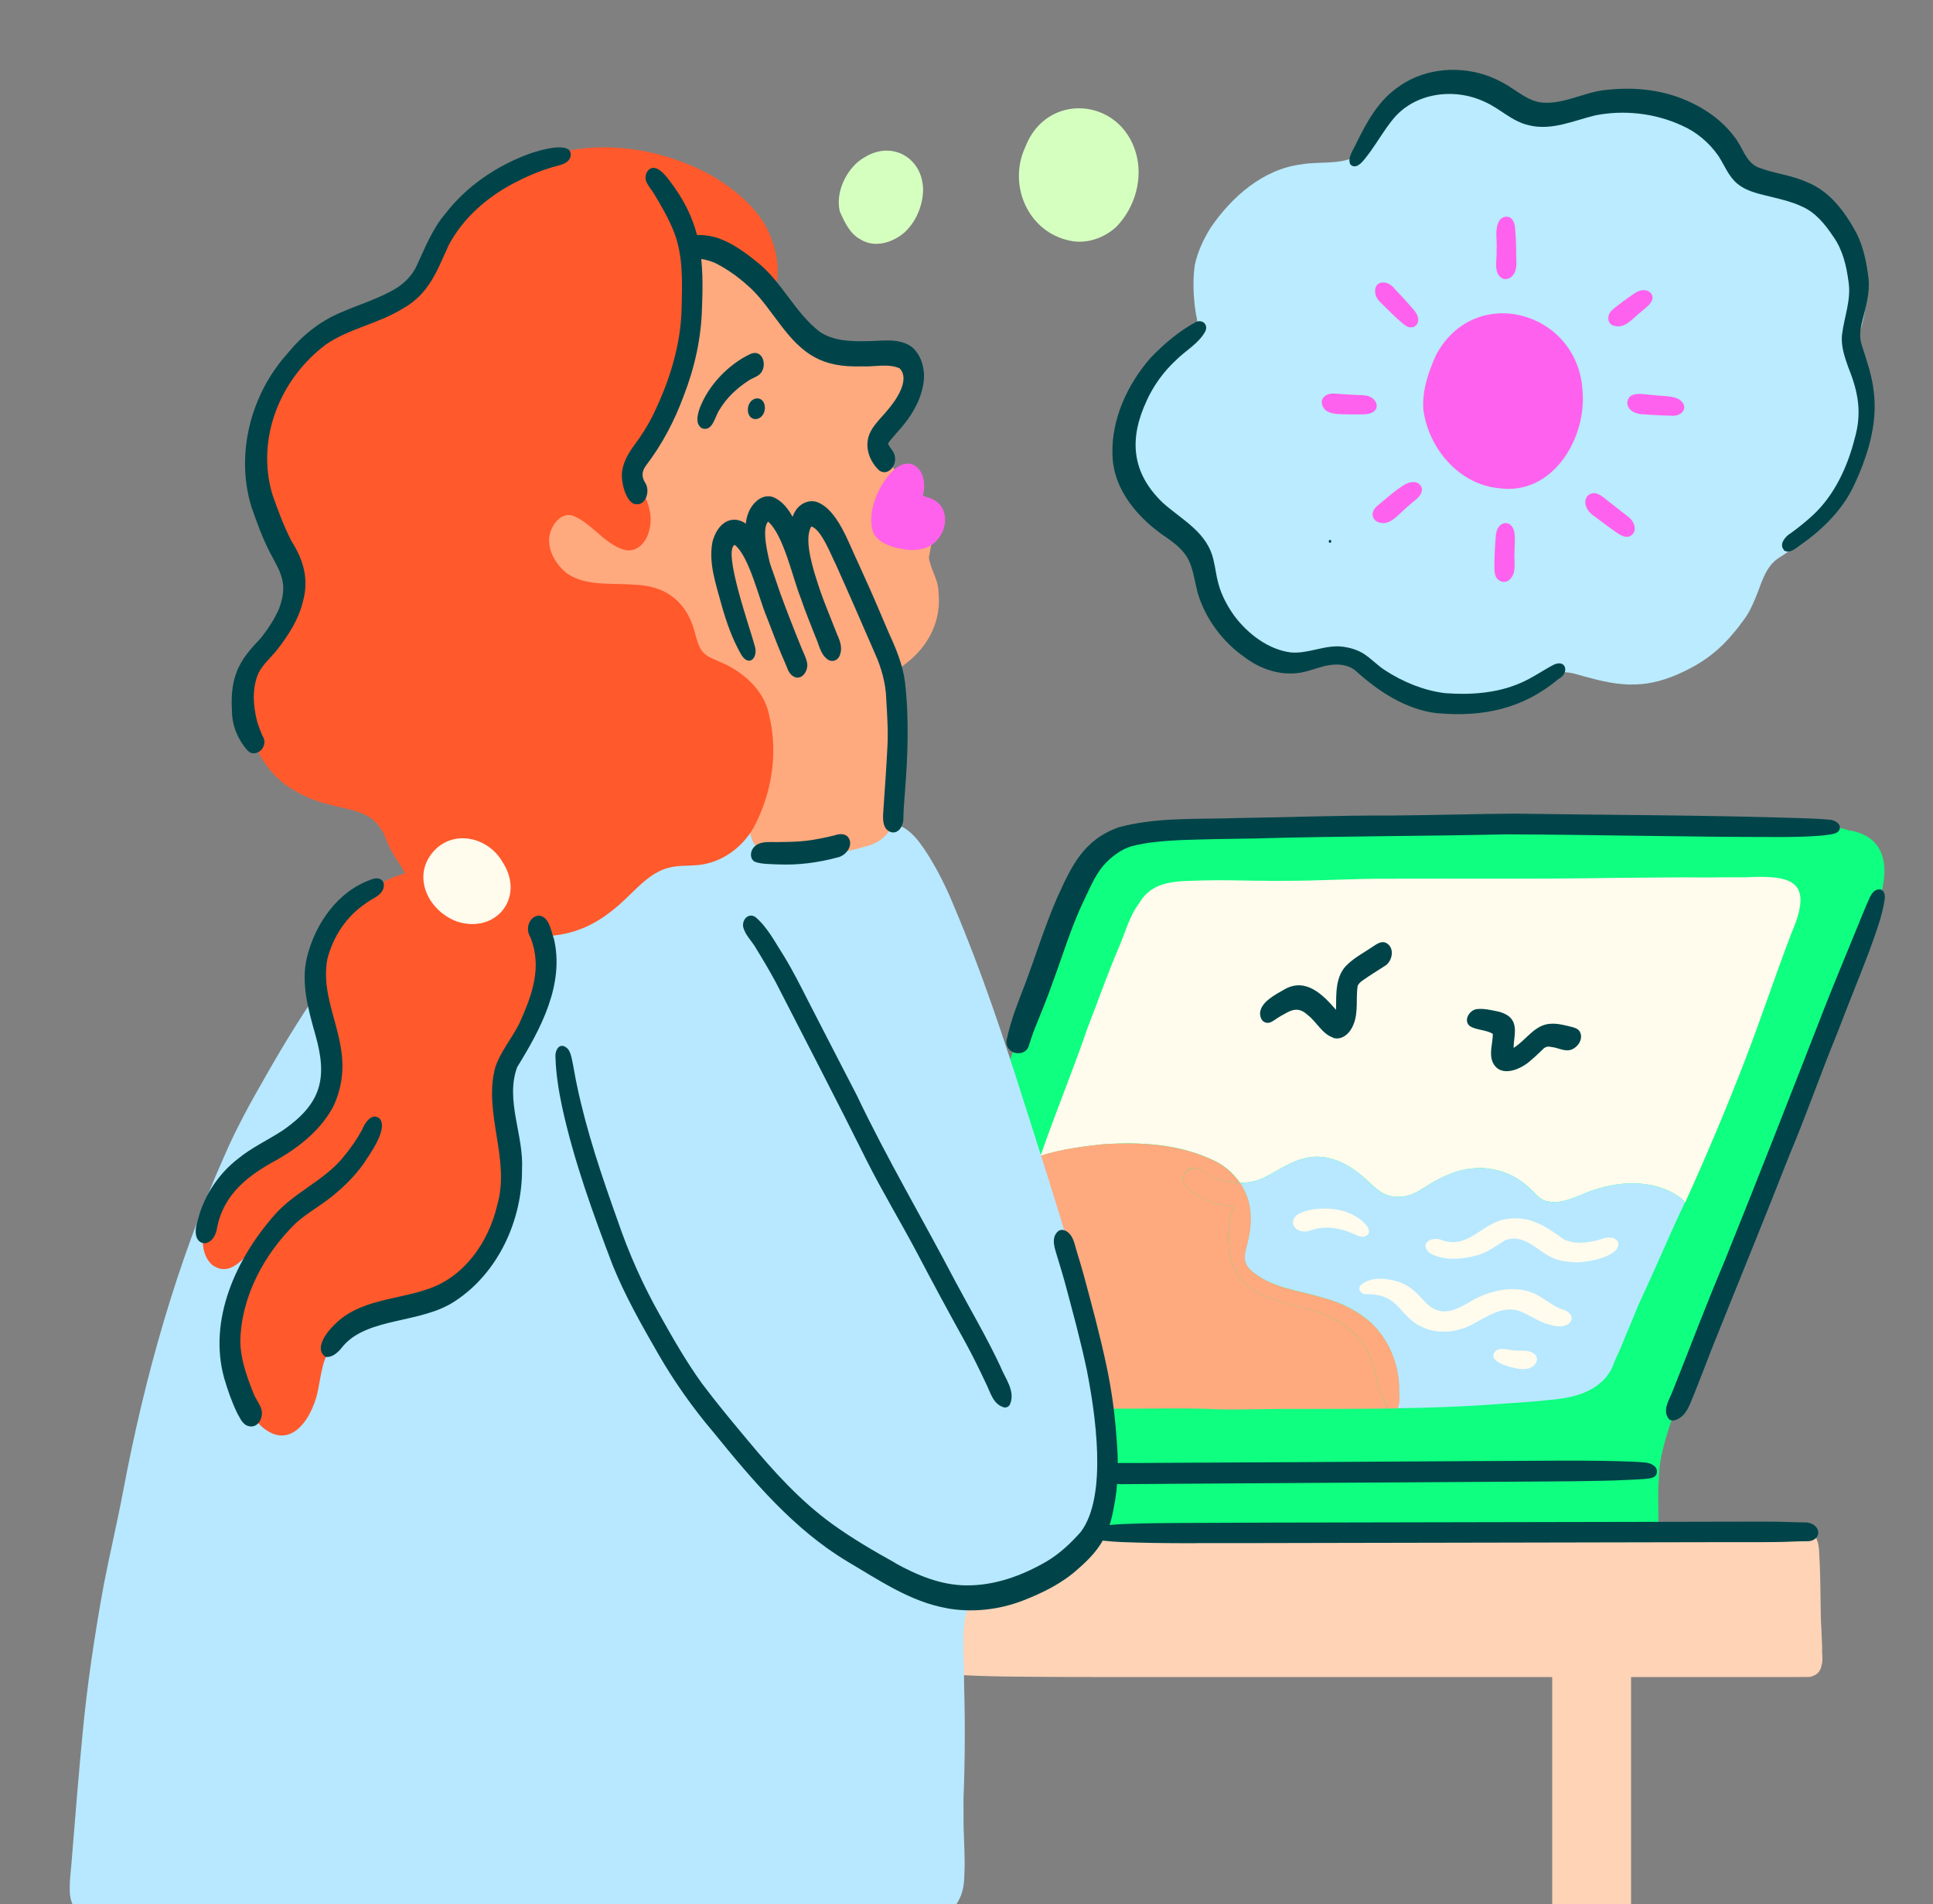 <svg width="265" height="261" viewBox="0 0 265 261" fill="none" xmlns="http://www.w3.org/2000/svg">
<rect x="0" y="0" width="265" height="261" fill="#808080" stroke="none"/>
<g clip-path="url(#clip0_1440_50176)">
<path d="M105.025 31.086C106.68 34.213 107.311 38.168 105.603 41.4C104.316 43.804 101.938 45.355 99.587 46.59C97.774 47.523 95.803 48.088 93.82 48.495C91.679 49.007 89.406 49.257 87.291 48.495C84.125 47.523 81.958 44.724 80.421 41.925C79.265 39.469 78.49 36.039 79.488 33.425C79.83 32.794 80.316 32.216 80.802 31.704C81.104 32.925 81.564 34.055 81.813 35.277C82.023 37.314 82.404 39.377 83.639 41.072C85.386 43.765 87.751 45.775 91.14 45.604C93.242 45.355 95.304 44.921 97.235 44.185C95.252 43.555 93.452 42.372 92.244 40.677C90.654 38.365 90.221 35.527 89.209 32.952C88.053 30.18 86.923 27.105 84.559 25.134C84.086 24.714 83.337 24.688 83.009 24.096C82.917 23.925 82.851 23.742 82.825 23.558C80.171 23.505 77.531 23.873 75.009 24.727C73.17 25.174 71.396 25.923 69.793 26.934C69.78 27.355 69.413 27.486 69.216 27.315C67.495 28.498 65.997 30.009 64.88 31.796C62.49 35.619 62.122 40.336 59.757 44.172C58.93 44.672 59.495 42.385 59.429 42.031C59.534 40.152 59.718 38.286 60.151 36.447C61.675 29.273 67.035 23.531 74.142 21.626C80.71 19.34 88.001 19.892 94.372 22.546C98.378 24.096 102.937 27.289 105.038 31.099L105.025 31.086Z" fill="#FF592C"/>
<path d="M253.939 113.886C257.026 114.556 258.432 116.606 258.34 119.72C258.13 123.464 256.33 126.854 255.148 130.349C253.151 136.117 250.681 141.701 248.277 147.311C244.008 157.704 239.686 168.07 235.509 178.489C233.552 183.495 231.2 188.343 229.545 193.454C228.573 196.476 227.443 199.524 227.417 202.73C227.18 205.292 227.522 207.893 227.233 210.442C227.049 211.362 225.709 212.124 225.131 211.086C225.105 211.007 225.065 210.942 225.039 210.863C224.79 210.876 224.54 210.876 224.317 210.889C222.753 210.942 221.19 210.955 219.627 210.889C212.796 210.561 205.965 210.258 199.121 210.232C193.433 210.324 187.745 210.442 182.057 210.271C176.343 210.219 170.641 210.363 164.927 210.482C160.224 210.534 155.522 210.758 150.832 210.797C150.635 210.797 150.438 210.744 150.228 210.666C149.965 210.863 149.623 210.955 149.203 210.928C148.691 210.863 148.402 210.39 148.27 209.943C148.086 209.339 148.349 208.747 148.533 208.182C148.704 207.617 148.861 207.053 149.006 206.488C149.531 204.49 149.899 202.467 150.057 200.404C150.359 195.32 149.558 190.104 148.717 185.15C147.259 177.057 144.934 169.121 141.978 161.448C141.15 159.201 140.533 156.889 139.837 154.603C139.574 153.775 139.246 152.987 138.917 152.185C138.681 152.488 138.405 152.75 138.09 152.974C137.84 153.118 137.538 153.407 137.249 153.236C135.961 152.107 136.776 150.28 137.209 148.927C137.498 148.02 137.814 147.114 138.129 146.22C139.167 143.396 140.152 140.544 141.137 137.693C143.134 131.728 145.617 125.908 148.06 120.153C148.546 118.931 149.19 117.92 149.978 117.092C151.449 115.003 154.077 114.267 156.625 114.083C158.359 113.886 160.093 113.781 161.827 113.702C167.213 113.492 172.612 113.269 177.998 113.203C188.31 112.914 198.635 112.927 208.96 113.058C216.317 113.032 223.66 113.019 231.016 113.124C236.074 112.927 241.118 113.229 246.162 113.269C248.606 113.374 251.233 112.993 253.558 113.847C253.69 113.847 253.808 113.873 253.939 113.886Z" fill="#0FFF80"/>
<path d="M145.879 173.693C146.05 174.324 146.234 174.968 146.405 175.599C146.72 176.755 147.062 177.911 147.403 179.054C147.311 178.41 147.219 177.766 147.154 177.136C146.812 175.966 146.379 174.81 145.879 173.693Z" fill="#FFFBED"/>
<path d="M141.571 161.737C141.492 161.764 141.413 161.79 141.347 161.816C141.216 162.145 141.085 162.486 140.953 162.815C140.704 163.458 140.323 164.063 140.336 164.772C140.31 165.377 140.73 166.047 141.387 166.047C141.807 166.021 142.162 165.863 142.464 165.639C141.939 164.391 141.466 163.117 141.597 161.737H141.571Z" fill="#FFFBED"/>
<path d="M239.056 120.245C237.414 120.245 235.772 120.232 234.143 120.272C229.637 120.219 225.131 120.311 220.625 120.337C210.537 120.508 200.461 120.403 190.372 120.442C185.551 120.416 180.743 120.745 175.922 120.731C175.292 120.731 174.635 120.731 173.978 120.731C173.44 120.718 172.888 120.705 172.349 120.718C169.866 120.679 167.292 120.613 164.901 120.679C161.433 120.81 158.096 120.561 156.191 123.766C154.838 125.553 154.274 127.8 153.393 129.837C151.843 133.437 150.556 137.155 149.124 140.807C147.18 146.483 144.973 151.818 142.989 157.454C142.871 157.782 142.753 158.111 142.635 158.439C145.551 157.454 149.242 157.06 151.095 156.85C156.1 156.495 161.367 156.758 165.991 158.873C167.633 159.543 169.013 160.699 169.985 162.118C171.075 162.118 172.152 161.934 173.164 161.474C174.924 160.62 176.513 159.425 178.405 158.886C181.4 157.874 184.527 159.241 186.773 161.225C188.034 162.223 189.072 163.669 190.74 163.958C192.395 164.26 193.762 163.761 195.128 162.854C197.098 161.593 199.213 160.463 201.565 160.187C204.363 159.806 207.305 160.699 209.407 162.591C210.195 163.248 210.799 164.155 211.758 164.562C213.781 165.18 215.778 164.168 217.617 163.419C221.611 161.869 226.51 161.501 230.189 164.037C230.517 164.234 230.78 164.523 231.016 164.838C231.016 164.825 231.029 164.799 231.043 164.785C233.946 158.387 236.652 151.988 239.187 145.419C241.433 139.625 243.391 133.634 245.624 127.826C248.711 120.679 245.663 119.891 239.069 120.258L239.056 120.245Z" fill="#FFFBED"/>
<path d="M148.743 190.301C148.27 190.34 147.824 190.458 147.482 190.839C146.615 191.693 147.614 192.863 148.573 193.007C148.848 193.007 149.137 193.007 149.413 193.034C149.164 192.456 148.993 191.825 148.888 191.181C148.822 190.892 148.783 190.603 148.73 190.314L148.743 190.301Z" fill="#FFFBED"/>
<path d="M230.176 164.037C226.497 161.501 221.598 161.869 217.604 163.419C215.765 164.168 213.768 165.18 211.745 164.562C210.786 164.155 210.182 163.235 209.394 162.591C207.292 160.699 204.363 159.806 201.552 160.187C199.2 160.463 197.085 161.593 195.115 162.854C193.749 163.761 192.382 164.26 190.727 163.958C189.059 163.682 188.021 162.223 186.76 161.225C184.514 159.241 181.374 157.875 178.392 158.886C176.5 159.425 174.911 160.634 173.151 161.475C172.139 161.934 171.062 162.131 169.972 162.118C170.826 163.366 171.364 164.825 171.43 166.388C171.482 167.426 171.404 168.451 171.207 169.463C170.852 171.512 169.827 172.813 171.798 174.39C174.517 176.571 178.116 176.886 181.335 177.872C183.817 178.515 186.182 179.672 188.06 181.419C190.556 183.85 191.923 187.371 191.791 190.853C191.896 191.707 191.817 192.416 191.594 193.021C195.85 192.955 200.107 192.823 204.35 192.521C206.964 192.298 209.604 192.206 212.205 191.904C214.911 191.68 217.749 191.194 219.759 189.21C220.061 188.934 220.31 188.619 220.52 188.277C220.901 187.831 221.098 187.226 221.322 186.675C221.493 186.267 221.663 185.86 221.86 185.466C222.215 184.704 222.517 183.915 222.832 183.14C223.424 181.761 224.002 180.368 224.566 178.975C225.092 177.806 225.63 176.637 226.169 175.467C227.785 171.92 229.296 168.333 230.977 164.825C230.741 164.51 230.478 164.22 230.149 164.023L230.176 164.037Z" fill="#B7E8FF"/>
<path d="M143.318 164.588C143.095 164.996 142.792 165.364 142.438 165.639C142.517 165.823 142.595 166.007 142.674 166.191C143.173 167.768 143.476 169.437 144.369 170.869C144.934 171.775 145.433 172.721 145.879 173.693C145.17 171.158 144.461 168.622 143.751 166.086C143.62 165.587 143.462 165.088 143.318 164.588Z" fill="#FFA97F"/>
<path d="M138.628 161.422C138.563 161.895 138.838 162.473 139.377 162.486C140.073 162.447 140.677 162.053 141.334 161.816C141.794 160.699 142.214 159.582 142.622 158.453C140.651 159.123 139.049 160.069 138.628 161.422Z" fill="#FFA97F"/>
<path d="M149.82 190.275C149.965 190.275 150.109 190.275 150.254 190.275C149.912 189.526 149.939 188.54 149.728 187.765C149.137 184.809 148.257 181.931 147.403 179.054C147.692 181.025 148.047 182.996 148.244 184.98C148.323 186.753 148.428 188.54 148.73 190.288C149.085 190.261 149.453 190.261 149.807 190.261L149.82 190.275Z" fill="#FFA97F"/>
<path d="M166.267 193.139H166.096C169.696 193.296 173.321 193.086 176.921 193.112C181.387 193.112 185.853 193.112 190.32 193.06C189.978 192.561 189.729 191.996 189.532 191.444C188.599 189.302 188.467 186.885 187.272 184.848C185.919 182.588 183.607 180.92 181.137 180.039C178.077 178.909 174.727 178.568 171.903 176.847C167.975 174.574 167.804 169.174 169.104 165.337C167.121 165.232 165.111 164.615 163.508 163.406C162.536 162.723 161.643 161.737 162.615 160.594C163.902 159.149 165.558 161.277 166.95 161.593C167.922 161.921 168.947 162.118 169.958 162.118C168.986 160.699 167.607 159.556 165.965 158.873C161.341 156.771 156.073 156.508 151.068 156.85C149.216 157.06 145.525 157.441 142.608 158.439C142.201 159.569 141.768 160.699 141.321 161.803C141.4 161.777 141.479 161.737 141.544 161.724C141.413 163.104 141.886 164.378 142.411 165.626C142.766 165.363 143.068 164.996 143.292 164.575C143.436 165.074 143.594 165.574 143.725 166.073C144.434 168.609 145.144 171.145 145.853 173.68C146.365 174.797 146.799 175.94 147.127 177.123C147.193 177.766 147.285 178.41 147.377 179.041C148.231 181.918 149.111 184.796 149.702 187.752C149.925 188.527 149.886 189.512 150.228 190.261C150.083 190.261 149.938 190.261 149.794 190.261C149.439 190.261 149.071 190.261 148.717 190.288C148.769 190.577 148.809 190.866 148.874 191.155C148.98 191.785 149.15 192.416 149.4 193.007C155.009 193.204 160.632 192.915 166.241 193.126L166.267 193.139Z" fill="#FFA97F"/>
<path d="M162.628 160.594C161.656 161.737 162.536 162.736 163.522 163.406C165.111 164.615 167.121 165.232 169.118 165.337C167.817 169.187 167.988 174.587 171.916 176.847C174.74 178.568 178.09 178.923 181.151 180.039C183.62 180.92 185.919 182.575 187.285 184.848C188.481 186.885 188.612 189.302 189.545 191.444C189.742 191.996 190.005 192.561 190.333 193.06C190.767 193.06 191.187 193.047 191.62 193.034C191.844 192.429 191.923 191.72 191.817 190.866C191.949 187.384 190.583 183.863 188.087 181.432C186.195 179.685 183.831 178.528 181.361 177.885C178.142 176.899 174.543 176.584 171.824 174.403C169.853 172.826 170.891 171.512 171.233 169.476C171.443 168.451 171.509 167.426 171.456 166.401C171.377 164.838 170.839 163.38 169.998 162.131C168.973 162.131 167.949 161.934 166.99 161.606C165.597 161.291 163.942 159.162 162.655 160.607L162.628 160.594Z" fill="#FFA97F"/>
<path d="M249.788 226.038C249.788 226.787 249.946 227.601 249.709 228.324C249.604 228.889 249.263 229.415 248.737 229.625C248.448 229.796 248.107 229.861 247.778 229.861C247.778 229.861 247.713 229.861 247.673 229.861C247.305 229.848 246.924 229.861 246.557 229.861C245.69 229.861 244.823 229.861 243.956 229.861C241.722 229.861 239.489 229.861 237.256 229.861C232.698 229.861 228.153 229.861 223.607 229.861V263.312H212.796V229.861C211.364 229.861 209.932 229.861 208.501 229.861C203.417 229.861 198.32 229.861 193.236 229.861C188.152 229.861 183.331 229.861 178.392 229.861C173.624 229.861 168.855 229.861 164.1 229.861C159.344 229.861 154.55 229.861 149.781 229.861C147.39 229.861 144.986 229.861 142.582 229.835C140.244 229.822 137.919 229.809 135.581 229.743C134.254 229.704 132.94 229.664 131.613 229.585C130.917 229.546 130.221 229.507 129.538 229.454C129.196 229.428 128.868 229.401 128.526 229.375C128.106 229.336 127.699 229.309 127.318 229.099C127.068 228.968 126.858 228.718 126.832 228.429C126.805 228.14 126.976 227.917 127.213 227.772C127.502 227.601 127.883 227.575 128.198 227.549C128.526 227.523 128.855 227.496 129.183 227.47C129.682 227.431 130.182 227.404 130.694 227.365C130.654 227.22 130.628 227.089 130.589 226.958C129.998 224.409 130.76 221.623 132.559 219.744C133.728 218.431 135.305 217.642 136.907 216.985C140.27 215.54 144.014 214.397 146.602 211.677C146.431 211.651 146.26 211.638 146.09 211.625C145.958 211.625 145.84 211.612 145.709 211.599C145.59 211.599 145.472 211.559 145.354 211.533C145.196 211.507 145.039 211.48 144.894 211.441C144.737 211.401 144.579 211.296 144.54 211.126C144.513 211.034 144.54 210.942 144.579 210.876C144.579 210.876 144.579 210.876 144.592 210.85C144.632 210.797 144.697 210.744 144.763 210.731C144.789 210.731 144.829 210.718 144.855 210.705C145.012 210.666 145.17 210.639 145.341 210.6C145.538 210.561 145.735 210.561 145.932 210.534C146.168 210.508 146.392 210.495 146.628 210.455C147.535 210.298 148.441 210.127 149.348 210.048C150.398 209.956 151.449 209.89 152.5 209.851C154.563 209.759 156.638 209.733 158.701 209.707C162.773 209.667 166.845 209.667 170.917 209.667C174.99 209.667 179.22 209.667 183.371 209.667C187.574 209.667 191.778 209.667 195.982 209.667C200.185 209.667 204.547 209.667 208.829 209.667C213.111 209.667 217.223 209.667 221.414 209.667C225.604 209.667 229.598 209.667 233.696 209.667C237.466 209.667 241.236 209.667 245.02 209.667C245.256 209.667 245.493 209.667 245.716 209.667C246.136 209.667 246.544 209.667 246.964 209.667C247.016 209.667 247.069 209.667 247.108 209.667H247.135C247.24 209.667 247.345 209.667 247.45 209.693C248.934 209.812 249.394 211.388 249.407 213.083C249.591 216.026 249.565 219.048 249.631 221.926C249.709 223.292 249.762 224.671 249.814 226.038H249.788Z" fill="#FFD3B6"/>
<path d="M151.567 190.419C153.853 204.477 150.727 215.75 135.528 219.258C132.73 219.797 132.362 220.48 132.126 223.253C131.955 225.749 132.191 228.245 132.165 230.755C132.323 236.036 132.296 241.318 132.086 246.6C132.086 247.861 132.086 249.123 132.099 250.371C132.152 252.46 132.31 254.549 132.218 256.638C132.204 257.847 132.112 259.055 131.587 260.159C131.443 260.461 131.285 260.75 131.101 261.013C130.536 262.091 129.682 262.997 128.539 263.509C126.411 264.403 124.02 264.206 121.761 264.429C118.674 264.587 115.587 264.574 112.5 264.547C108.152 264.482 103.79 264.442 99.442 264.455C94.766 264.363 90.089 264.206 85.413 264.324C77.216 264.613 69.032 264.219 60.848 264.272C55.974 264.258 51.376 264.048 46.555 264.074C42.982 264.088 39.409 263.851 35.823 263.93C30.424 263.93 25.012 264.022 19.613 263.943C17.997 263.943 16.381 263.93 14.765 263.785C14.24 263.746 13.701 263.667 13.176 263.509C13.058 263.496 12.939 263.47 12.821 263.444C10.982 263.142 9.708 261.328 9.576 259.528C9.484 257.702 9.8 255.889 9.905 254.063C10.338 248.65 10.785 243.25 11.297 237.863C11.941 230.939 12.979 224.054 14.227 217.209C15.054 212.939 16.066 208.708 16.867 204.464C19.823 188.737 24.184 173.247 30.687 158.597C32.329 154.774 34.339 151.121 36.414 147.521C39.146 142.699 42.089 137.969 45.307 133.45C46.936 131.282 48.591 129.114 50.457 127.143C52.178 125.317 54.201 123.806 56.145 122.229C57.091 121.441 58.023 120.639 58.995 119.864C59.744 119.312 60.44 118.603 61.36 118.327C61.636 118.314 61.833 118.38 61.951 118.498C62.109 117 64.25 116.816 64.053 118.537C63.935 119.746 62.542 120.101 62.083 119.326C61.99 119.667 61.807 120.022 61.596 120.245C59.1 123.267 55.974 125.672 53.137 128.352C52.112 129.377 51.153 130.454 50.247 131.584C49.156 132.924 48.105 134.317 47.107 135.723C47.16 135.749 47.199 135.775 47.252 135.801C49.958 136.971 53.137 137.128 56 136.458C58.982 135.447 61.583 133.542 64.224 131.86C68.638 128.904 72.71 125.488 77.176 122.623C82.694 119.26 88.184 115.726 94.28 113.453C97.367 112.388 100.611 111.797 103.869 111.692C107.088 111.495 110.372 111.114 113.525 112.047C114.917 112.428 116.336 112.73 117.728 113.124C118.043 112.953 118.438 112.927 118.805 112.993C118.924 112.993 119.055 112.993 119.121 112.993C119.909 112.98 120.697 112.835 121.485 112.861C124.165 112.677 125.886 115.069 127.173 117.092C128.631 119.391 129.827 121.848 130.851 124.371C134.622 133.253 137.643 142.41 140.559 151.607C142.674 158.242 144.802 164.877 146.786 171.565C148.454 177.832 150.543 183.994 151.581 190.406L151.567 190.419Z" fill="#B7E8FF"/>
<path d="M128.644 80.974C129.131 84.942 127.383 88.476 124.27 90.88C123.968 91.117 123.666 91.367 123.351 91.603C123.626 93.561 123.653 95.558 123.758 97.528C123.902 101.707 123.731 105.911 123.153 110.063C122.812 112.927 121.761 115.253 118.74 116.002C116.296 116.737 113.748 117.131 111.199 117.315C108.979 117.473 106.589 117.723 104.552 116.645C102.779 115.818 102.674 113.715 102.766 111.994C102.805 109.879 103.002 107.777 103.055 105.661C103.055 104.216 103.002 102.771 102.95 101.339C102.726 101.326 102.516 101.299 102.293 101.273C98.102 101.01 94.661 100.222 92.401 96.346C91.061 94.244 90.404 91.826 89.301 89.619C88.211 87.569 87.423 87.175 85.163 87.004C80.224 86.61 75.285 85.612 72.657 80.934C70.398 77.203 69.347 72.578 70.398 68.282C71.015 66.219 72.408 64.367 74.299 63.302C77.741 61.765 79.567 62.251 81.59 58.388C82.943 55.682 83.495 52.594 83.482 49.572C83.587 46.498 83.876 43.358 84.887 40.441C85.715 38.247 87.042 36.92 89.091 35.842C91.574 34.305 94.595 33.99 97.419 34.62C102.07 35.461 105.025 39.547 108.086 42.767C110.07 45.289 111.41 46.734 114.602 47.641C117.058 48.482 119.607 47.378 122.089 47.641C124.296 47.956 125.452 50.426 125.255 52.476C125.19 54.683 123.955 56.641 122.418 58.152C121.63 58.967 120.421 59.689 120.539 60.99C120.671 62.987 122.628 64.025 123.718 65.496C124.809 66.837 125.741 68.282 126.792 69.648C128.303 71.856 127.804 73.984 127.344 76.401C127.541 77.965 128.579 79.345 128.658 80.961L128.644 80.974Z" fill="#FFA97F"/>
<path d="M105.432 97.975C106.72 103.191 105.813 108.854 103.252 113.545C101.662 116.277 98.825 118.288 95.633 118.577C94.319 118.695 92.966 118.603 91.679 118.931C89.432 119.523 87.777 121.257 86.161 122.82C82.785 126.158 79.541 128.01 75.127 128.299C75.941 130.966 75.876 133.87 75.192 136.905C74.089 141.543 69.754 144.985 69.767 149.952C69.741 152.002 69.964 154.038 70.174 156.075C70.858 162.013 70.096 167.781 66.509 172.721C64.066 176.426 60.283 179.264 55.869 180.079C53.412 180.657 51.219 180.683 48.946 181.603C46.989 182.562 45.412 184.257 44.559 186.267C44.112 187.502 43.928 188.816 43.678 190.104C43.074 193.98 39.961 199.248 35.77 195.438C31.54 191.391 30.976 181.8 33.012 176.531C34.838 171.407 38.857 167.794 42.995 164.51C43.245 164.326 43.494 164.142 43.744 163.945C42.365 164.733 40.841 165.285 39.514 166.191C38.122 167.137 36.953 168.359 35.849 169.62C34.181 171.407 31.948 175.415 29.11 173.391C26.365 170.948 28.519 165.403 30.227 162.828C31.948 160.305 34.588 158.65 37.215 157.204C39.619 155.996 41.879 154.419 43.429 152.172C49.248 143.33 40.04 139.888 44.02 130.073C45.202 127.301 46.936 124.607 49.38 122.781C50.798 121.769 52.322 120.889 53.951 120.232C54.319 120.088 54.923 119.864 55.567 119.707C55.33 119.352 55.12 118.984 54.91 118.616C53.938 117.263 53.15 115.778 52.611 114.215C52.296 113.702 51.954 113.216 51.547 112.756C50.063 111.206 47.829 110.969 45.859 110.457C43.862 109.997 41.879 109.34 40.145 108.21C36.125 105.911 34.141 101.391 33.629 96.937C33.117 92.785 34.785 89.094 37.373 85.953C38.765 84.245 40.197 82.367 40.289 80.08C40.315 76.94 38.174 74.404 37.163 71.553C35.889 68.387 34.667 65.037 35.074 61.568C35.494 57.928 36.663 54.315 38.595 51.188C42.089 45.552 48.526 42.701 54.739 41.15C56.959 40.585 57.879 39.81 58.719 37.669C59.429 35.777 59.928 33.806 60.848 31.993C62.266 28.958 64.473 26.606 67.206 25.108C68.756 23.978 70.569 23.256 72.486 22.94C77.833 21.679 82.615 21.876 87.37 24.885C91.705 27.394 95.015 31.914 95.712 36.92C96.171 39.731 95.593 42.556 95.015 45.302C94.792 46.458 94.542 47.602 94.175 48.718C92.9 53.777 90.799 58.06 87.475 62.33C86.963 63.105 86.398 63.999 86.411 64.971C86.752 65.654 87.357 66.193 87.751 66.863C88.854 68.571 89.577 70.726 88.986 72.749C88.579 74.47 87.094 75.994 85.229 75.245C82.654 74.286 81.064 71.698 78.529 70.673C76.782 70.174 75.495 72.105 75.298 73.629C75.1 75.561 76.257 77.439 77.741 78.609C80.408 80.409 83.836 79.87 86.884 80.146C91.14 80.225 94.096 82.38 95.212 86.531C96.119 90.092 96.565 89.698 99.652 91.156C102.398 92.562 104.841 94.914 105.446 98.041L105.432 97.975Z" fill="#FF592C"/>
<path d="M118.49 21.587C122.365 19.13 126.7 21.771 126.543 26.291C126.424 28.393 125.518 30.482 123.955 31.901C122.352 33.267 119.909 34.016 118.004 32.834C116.506 32.058 115.81 30.469 115.14 29.023C114.457 26.343 116.112 22.94 118.477 21.587H118.49Z" fill="#D5FFBF"/>
<path d="M155.732 20.983C156.743 24.477 155.587 28.471 153.065 31.06C151.41 32.623 148.94 33.49 146.681 32.991C140.914 31.809 138.142 25.358 140.559 20.155C143.462 12.561 153.551 13.349 155.732 20.983Z" fill="#D5FFBF"/>
<path d="M256.251 54.276C256.671 56.273 256.593 58.362 256.185 60.359C254.556 67.191 249.643 72.867 243.785 76.52C242.024 77.702 241.525 79.87 240.763 81.71C240.303 82.853 239.804 83.982 239.056 84.968C238.583 85.625 238.083 86.282 237.545 86.886C235.955 88.831 233.959 90.447 231.739 91.59C226.852 94.165 223.252 94.388 217.972 92.917C216.697 92.628 215.436 92.063 214.11 92.142C213.479 92.391 212.901 92.838 212.402 93.153C211.075 94.073 209.735 94.98 208.238 95.623C205.282 96.806 202.103 97.515 198.924 97.528C194.852 97.476 192.671 95.715 189.742 93.206C188.323 92.181 186.983 90.92 185.302 90.355C184.264 90.21 183.239 90.618 182.214 90.723C179.127 91.091 175.725 91.432 172.901 89.869C171.193 88.831 169.801 87.333 168.513 85.822C167.265 84.298 166.149 82.629 165.387 80.803C165.019 79.87 164.796 78.898 164.638 77.899C164.441 76.966 164.428 75.928 163.968 75.088C163.666 74.707 163.219 74.457 162.825 74.168C160.71 72.736 158.727 71.015 157.295 68.873C154.746 64.511 154.444 58.94 156.231 54.25C157.702 50.728 160.815 48.416 163.443 45.801C164.388 44.882 164.152 43.949 163.915 42.806C163.6 40.677 163.495 38.47 163.797 36.328C164.178 34.502 164.993 32.794 165.965 31.218C168.855 26.987 173.15 23.19 178.392 22.533C180.822 22.099 183.489 22.599 185.774 21.508C186.76 20.404 187.325 18.998 188.126 17.764C188.993 16.41 190.057 15.215 191.265 14.15C193.288 12.298 196.034 11.457 198.727 11.247C200.303 11.142 201.866 11.431 203.364 11.89C203.824 11.969 204.284 12.088 204.73 12.232C207.305 12.968 209.472 14.531 211.522 16.213C213.046 16.739 214.845 15.609 216.303 15.175C219.088 14.058 222.07 13.585 225.052 13.874C227.128 14.032 229.243 14.374 231.174 15.175C234.97 16.647 237.282 19.577 238.635 23.334C239.384 25.423 244.783 25.147 246.767 26.041C249.433 27 251.627 28.958 253.098 31.349C253.716 32.229 254.215 33.175 254.622 34.174C256.277 37.761 256.185 41.86 254.937 45.565C254.74 46.248 254.451 46.905 254.399 47.615C254.373 48.285 254.556 48.955 254.727 49.599C254.754 49.691 254.78 49.782 254.806 49.874C254.845 49.966 254.885 50.058 254.924 50.15C255.108 50.61 255.266 51.083 255.397 51.543C255.726 52.437 256.041 53.33 256.238 54.263L256.251 54.276Z" fill="#BAEBFF"/>
<path d="M216.947 53.488C217.565 60.004 212.914 67.888 205.611 66.928C200.054 66.469 195.837 61.476 195.128 56.142C194.944 53.553 195.824 50.965 196.888 48.626C202.195 38.746 216.277 42.635 216.947 53.488Z" fill="#FF61EF"/>
<path d="M205.873 38.115C204.678 37.34 205.269 35.54 205.164 34.331C205.295 32.991 204.835 31.441 205.558 30.232C205.926 29.654 206.819 29.483 207.279 30.048C207.62 30.455 207.686 30.968 207.725 31.467C207.804 32.374 207.844 33.28 207.857 34.2C207.752 35.448 208.264 37.051 207.174 37.971C206.819 38.247 206.28 38.378 205.873 38.115Z" fill="#FF61EF"/>
<path d="M205.466 79.515C204.783 79.003 204.875 78.057 204.875 77.295C204.875 76.796 204.888 76.296 204.914 75.784C204.941 75.075 204.993 74.378 205.046 73.682C205.098 73.117 205.151 72.512 205.584 72.079C205.952 71.711 206.438 71.58 206.911 71.816C208.041 72.526 207.568 74.51 207.634 75.653C207.502 76.927 208.015 78.517 206.924 79.476C206.504 79.844 205.9 79.844 205.466 79.502V79.515Z" fill="#FF61EF"/>
<path d="M229.019 56.969C227.89 56.956 226.76 56.891 225.63 56.812C224.592 56.825 223.226 56.496 223.082 55.275C223.174 53.409 225.512 54.118 226.734 54.158C227.863 54.315 229.098 54.197 230.149 54.709C231.686 55.734 230.635 57.18 229.033 56.969H229.019Z" fill="#FF61EF"/>
<path d="M185.512 56.812C184.054 56.693 181.282 57.166 181.203 55.038C181.295 54.223 182.201 53.868 182.937 53.947C184.027 54.026 185.118 54.105 186.208 54.145C186.799 54.171 187.482 54.145 188.008 54.486C188.599 54.815 189.006 55.629 188.533 56.22C187.798 57.022 186.497 56.733 185.512 56.812Z" fill="#FF61EF"/>
<path d="M221.295 44.671C220.271 44.409 220.284 43.147 220.98 42.53C221.216 42.293 221.519 42.083 221.781 41.873C222.28 41.466 222.885 41.032 223.41 40.677C223.962 40.309 224.527 39.81 225.223 39.771C225.867 39.705 226.576 40.139 226.55 40.835C226.458 41.728 225.499 42.228 224.908 42.806C223.831 43.607 222.819 45.092 221.295 44.658V44.671Z" fill="#FF61EF"/>
<path d="M188.862 71.54C188.363 71.317 188.06 70.778 188.205 70.239C188.376 69.517 189.085 69.162 189.597 68.689C190.477 67.94 191.358 67.204 192.317 66.574C192.776 66.272 193.249 66.075 193.814 66.075C194.34 66.075 194.839 66.429 194.931 66.968C195.01 68.032 193.854 68.597 193.21 69.241C191.896 70.213 190.609 72.302 188.875 71.54H188.862Z" fill="#FF61EF"/>
<path d="M221.322 72.788C220.376 72.118 219.456 71.422 218.537 70.725C217.644 70.187 216.868 68.886 217.657 67.953C218.773 66.915 219.969 68.361 220.862 68.991C221.611 69.582 222.373 70.161 223.121 70.752C223.647 71.133 224.08 71.711 224.107 72.381C224.146 72.999 223.66 73.603 223.016 73.577C222.412 73.577 221.808 73.117 221.322 72.788Z" fill="#FF61EF"/>
<path d="M193.249 44.855C192.803 44.79 192.461 44.461 192.133 44.185C191.318 43.502 190.569 42.753 189.821 42.004C189.348 41.518 188.757 41.085 188.573 40.388C188.139 38.417 190.202 38.234 191.2 39.6C191.87 40.296 192.527 41.006 193.17 41.728C193.683 42.346 194.392 42.937 194.432 43.791C194.484 44.448 193.893 45 193.249 44.855Z" fill="#FF61EF"/>
<path d="M86.923 69.07C85.741 68.571 85.189 66.166 85.255 64.984C85.334 63.434 86.174 62.054 87.081 60.845C87.961 59.65 88.749 58.415 89.419 57.101C91.757 52.358 93.413 47.181 93.452 41.86C93.531 38.51 93.649 35.028 92.414 31.848C91.665 29.93 90.628 28.143 89.551 26.383C89.248 25.936 88.907 25.502 88.657 25.029C88.329 24.412 88.513 23.479 89.143 23.124C90.378 22.467 91.823 24.845 92.454 25.673C96.25 31.02 96.487 35.934 96.237 42.241C96.132 46.366 95.225 50.426 93.728 54.263C92.48 57.653 90.799 60.871 88.605 63.749C87.974 64.603 87.909 65.326 88.487 66.232C89.183 67.349 88.487 69.53 86.936 69.057L86.923 69.07Z" fill="#004449"/>
<path d="M120.618 64.55C119.436 63.513 118.687 61.857 118.976 60.267C119.252 58.651 120.658 57.456 121.617 56.286C122.746 54.986 124.861 52.069 123.324 50.479C121.722 49.782 119.869 50.308 118.175 50.216C112.71 50.387 110.096 48.653 106.904 44.396C105.682 42.819 104.579 41.15 103.16 39.745C101.662 38.312 99.994 37.038 98.155 36.105C97.249 35.672 96.276 35.488 95.278 35.369C94.713 35.291 94.122 35.093 93.794 34.594C93.242 33.753 93.715 32.479 94.713 32.255C96.001 32.124 97.341 32.255 98.562 32.676C100.467 33.372 102.148 34.594 103.712 35.855C107.153 38.536 108.914 42.793 112.355 45.46C114.247 46.748 116.612 46.8 118.819 46.761C120.855 46.761 123.206 46.261 124.979 47.536C126.227 48.574 126.753 50.308 126.674 51.898C126.49 54.184 125.4 56.339 123.981 58.099C123.259 59.019 122.418 59.834 121.735 60.78C121.971 61.423 122.549 61.818 122.667 62.501C122.97 63.644 121.879 65.26 120.631 64.55H120.618Z" fill="#004449"/>
<path d="M182.254 74.023C182.477 73.879 182.609 74.273 182.412 74.378C182.202 74.523 182.057 74.129 182.254 74.023Z" fill="#004449"/>
<path d="M108.927 92.785C108.336 92.549 108.06 91.958 107.85 91.393C107.626 90.828 107.364 90.263 107.127 89.698C106.431 88.029 105.787 86.321 105.143 84.639C104.053 82.117 102.713 76.218 100.717 74.68C99.035 75.534 102.963 86.479 103.423 88.397C104.053 90.026 102.713 91.603 101.584 89.672C100.388 87.582 99.587 85.27 98.93 82.958C98.181 80.133 97.091 77.19 97.682 74.234C98.641 70.752 101.623 70.134 103.633 73.275C105.196 75.758 106.024 78.609 106.983 81.355C107.915 83.891 108.9 86.413 109.925 88.923C110.188 89.567 110.516 90.171 110.648 90.854C110.845 91.84 110.043 93.232 108.914 92.799L108.927 92.785Z" fill="#004449"/>
<path d="M113.446 90.368C112.434 89.645 112.263 88.253 111.751 87.175C111.081 85.467 110.385 83.772 109.794 82.025C108.651 79.187 107.456 73.393 105.301 71.488C104.093 72.867 105.905 78.228 106.234 80.054C106.51 81.473 106.851 82.892 106.983 84.337C107.088 84.863 106.72 85.415 106.247 84.863C103.961 81.92 101.203 74.023 102.543 70.436C103.029 69.044 104.408 67.599 105.997 68.137C108.02 69.004 108.927 71.291 109.754 73.183C111.068 76.507 111.974 79.975 113.314 83.299C113.814 84.547 114.3 85.796 114.799 87.044C115.18 87.872 115.495 88.804 115.167 89.711C114.956 90.486 114.142 90.854 113.446 90.381V90.368Z" fill="#004449"/>
<path d="M124.06 93.442C124.651 98.448 124.454 103.585 124.06 108.565C123.968 109.721 123.876 110.864 123.85 112.02C123.915 112.953 123.337 114.267 122.247 114.083C120.907 113.742 121.025 112.139 121.104 111.048C121.301 108.197 121.512 105.254 121.656 102.416C121.774 100.209 121.63 97.988 121.498 95.834C121.446 93.679 120.815 91.458 119.935 89.54C118.175 85.48 116.415 81.433 114.602 77.4C113.945 76.112 112.579 72.512 111.213 72.158C109.465 75.324 114.168 83.601 113.065 85.953C112.71 86.453 112.145 85.94 111.948 85.559C111.173 84.403 110.582 83.128 110.043 81.854C108.651 78.412 107.167 73.958 108.848 70.397C109.374 69.188 110.74 68.374 112.04 68.82C114.851 69.911 116.323 74.418 117.571 76.993C118.188 78.372 118.819 79.725 119.331 80.895C120.211 82.866 121.025 84.863 121.892 86.847C122.865 88.962 123.771 91.143 124.06 93.469V93.442Z" fill="#004449"/>
<path d="M129.814 220.428C124.822 219.561 120.487 216.565 116.191 214.042C108.782 209.602 103.186 202.927 97.8 196.305C94.95 192.942 92.401 189.342 90.207 185.518C87.948 181.603 85.715 177.648 84.007 173.457C81.301 166.349 78.687 159.162 77.058 151.712C76.585 149.466 76.217 147.193 76.151 144.907C76.059 143.908 76.756 142.739 77.793 143.711C78.122 144.039 78.24 144.539 78.358 144.972C78.634 146.181 78.831 147.574 79.081 148.704C80.421 155.102 82.496 161.199 84.677 167.308C86.201 171.775 88.119 176.085 90.444 180.21C92.23 183.403 94.056 186.596 96.198 189.578C98.273 192.35 100.375 194.86 102.569 197.488C106.024 201.639 109.675 205.686 114.063 208.866C116.822 210.863 119.777 212.584 122.759 214.239C122.759 214.239 122.759 214.239 122.746 214.239H122.707C125.741 215.908 128.986 217.288 132.52 217.301C136.382 217.327 140.086 215.974 143.397 214.069C145.222 213.004 146.786 211.533 148.178 209.956C151.909 204.977 150.122 193.533 148.993 187.778C148.126 183.679 147.022 179.632 145.932 175.585C145.656 174.561 145.328 173.549 145.025 172.524C144.697 171.315 143.935 169.726 145.078 168.74C145.511 168.425 146.063 168.609 146.431 168.924C147.232 169.594 147.324 170.672 147.64 171.604C147.942 172.616 148.257 173.615 148.533 174.626C149.649 178.752 150.766 182.877 151.659 187.056C152.369 190.34 152.828 193.677 153.065 197.041C153.354 200.326 153.341 203.65 152.645 206.882C151.988 210.521 150.595 212.623 147.823 215.015C145.643 217.012 142.95 218.326 140.218 219.39C136.933 220.651 133.295 221.058 129.827 220.441L129.814 220.428Z" fill="#004449"/>
<path d="M137.525 192.863C136.106 192.403 135.764 190.787 135.16 189.604C134.254 187.673 133.321 185.768 132.296 183.902C130.063 179.882 127.883 175.835 125.741 171.762C123.495 167.518 120.999 163.406 118.845 159.123C114.772 150.937 110.556 142.831 106.378 134.685C105.538 133.121 104.631 131.584 103.698 130.073C103.147 129.035 102.148 128.207 101.886 127.038C101.715 126.079 102.582 125.054 103.567 125.698C105.249 127.13 106.26 129.166 107.442 130.993C108.69 133.029 109.767 135.171 110.845 137.299C113.025 141.569 115.245 145.826 117.439 150.083C121.577 158.781 126.49 167.072 130.956 175.612C133.019 179.474 135.252 183.258 137.117 187.226C137.761 188.895 139.259 190.655 138.457 192.495C138.287 192.85 137.879 193.007 137.511 192.863H137.525Z" fill="#004449"/>
<path d="M106.549 118.485C105.538 118.406 104.487 118.472 103.515 118.13C102.779 117.775 102.832 116.79 103.265 116.225C104.132 115.121 105.748 115.489 106.983 115.41C108.125 115.41 109.281 115.371 110.424 115.253C111.777 115.095 113.117 114.819 114.444 114.491C115.101 114.254 115.928 114.201 116.349 114.858C117.006 115.923 115.955 117.289 114.864 117.512C112.158 118.248 109.347 118.616 106.536 118.472L106.549 118.485Z" fill="#004449"/>
<path d="M26.995 169.699C26.535 168.53 27.14 167.282 27.429 166.139C28.401 163.288 30.201 160.712 32.565 158.873C34.496 157.27 36.795 156.245 38.87 154.866C44.059 151.226 44.94 147.797 43.232 141.819C42.26 138.363 41.209 134.711 42.102 131.124C43.245 126.565 46.332 122.124 50.916 120.547C51.889 120.14 52.874 120.547 52.572 121.743C52.217 122.873 50.89 123.188 50.05 123.885C47.475 125.632 45.662 128.404 44.887 131.413C43.586 138.232 49.301 143.553 45.78 151.489C44.125 154.734 41.156 157.139 38.043 158.926C34.115 161.028 30.66 163.629 29.767 168.267C29.636 169.134 29.215 170.107 28.296 170.369C27.783 170.501 27.232 170.225 27.008 169.712L26.995 169.699Z" fill="#004449"/>
<path d="M33.616 195.254C33.09 194.899 32.841 194.229 32.526 193.704C31.777 192.153 31.199 190.511 30.726 188.869C28.519 180.88 32.381 172.472 37.636 166.533C40.342 163.419 44.375 161.856 47.015 158.663C48.013 157.467 48.92 156.18 49.656 154.813C50.01 153.907 50.982 152.448 52.033 153.302C53.281 154.721 50.641 158.282 49.787 159.583C48.578 161.264 47.107 162.71 45.504 163.997C43.902 165.285 42.063 166.283 40.526 167.676C36.217 171.893 33.077 177.688 32.946 183.81C32.972 186.28 33.826 188.632 34.719 190.905C35.008 191.72 35.613 192.377 35.849 193.204C36.178 194.584 35.074 196.147 33.603 195.267L33.616 195.254Z" fill="#004449"/>
<path d="M75.915 128.588C77.452 134.895 74.115 141.057 70.897 146.273C69.242 150.793 71.817 155.601 71.567 160.253C71.606 167.216 68.322 174.442 62.411 178.318C57.747 181.458 50.549 180.499 47.081 184.441C46.49 185.203 45.675 186.123 44.611 185.978C42.982 184.809 44.887 182.47 45.925 181.498C49.261 178.134 54.332 178.174 58.562 176.715C63.646 175.073 66.995 170.225 68.165 165.18C70.004 158.899 66.207 152.527 67.902 146.273C68.624 144.118 70.148 142.371 71.16 140.347C72.329 137.785 73.445 135.066 73.445 132.215C73.432 130.927 73.196 129.653 72.71 128.457C72.027 127.419 72.434 125.737 73.761 125.501C75.258 125.501 75.521 127.498 75.902 128.601L75.915 128.588Z" fill="#004449"/>
<path d="M33.944 102.889C32.631 101.391 31.816 99.512 31.803 97.502C31.698 95.715 31.764 93.863 32.42 92.168C33.064 90.394 34.325 88.962 35.613 87.622C36.677 86.334 37.596 84.928 38.266 83.404C39.501 80.015 38.555 78.609 36.992 75.705C35.967 73.708 35.205 71.593 34.47 69.477C32.25 62.225 34.378 54.026 39.422 48.442C41.353 46.051 43.81 44.054 46.66 42.858C48.933 41.86 51.311 41.137 53.504 39.968C55.081 39.18 56.407 37.997 57.143 36.381C58.286 33.924 59.271 31.375 61.058 29.286C63.961 25.515 68.033 22.756 72.473 21.114C73.748 20.641 78.713 19.117 78.214 21.495C77.872 22.507 76.703 22.625 75.823 22.888C73.918 23.439 72.105 24.228 70.358 25.148C66.719 27.079 63.462 29.917 61.517 33.596C59.902 37.13 58.811 40.323 55.173 42.32C51.875 44.369 47.882 45.013 44.677 47.221C38.398 51.924 35.061 60.136 37.347 67.782C38.108 69.977 38.923 72.158 40 74.234C41.642 76.835 42.378 79.476 41.511 82.511C40.92 84.955 39.501 87.123 37.977 89.08C37.123 90.145 36.059 91.038 35.429 92.273C34.509 94.375 34.706 96.845 35.284 99.013C35.521 99.736 35.705 100.196 35.98 100.853C36.282 101.299 36.335 101.851 36.112 102.337C35.783 103.165 34.562 103.638 33.957 102.863L33.944 102.889Z" fill="#004449"/>
<path d="M164.021 211.52C161.971 211.52 159.922 211.52 157.886 211.48C156.507 211.454 155.127 211.415 153.748 211.362C153.012 211.336 152.277 211.27 151.554 211.204C151.16 211.165 150.727 211.126 150.346 210.981C149.873 210.81 149.374 210.39 149.584 209.838C149.676 209.601 149.912 209.444 150.136 209.339C150.411 209.22 150.727 209.181 151.016 209.142C151.515 209.076 152.027 209.036 152.54 208.984C153.551 208.892 154.576 208.879 155.6 208.839C157.584 208.774 159.554 208.761 161.538 208.747C165.939 208.721 170.339 208.708 174.753 208.695C179.141 208.695 183.515 208.669 187.903 208.669C192.395 208.669 196.888 208.642 201.381 208.642C205.86 208.642 210.34 208.629 214.806 208.616C219.22 208.616 223.647 208.603 228.061 208.59C232.369 208.59 236.678 208.577 240.987 208.563C242.379 208.563 243.772 208.563 245.164 208.616C245.939 208.642 246.727 208.669 247.515 208.669C248.264 208.669 249.144 209.115 249.263 209.93C249.368 210.731 248.593 211.244 247.883 211.244C246.399 211.244 244.914 211.349 243.43 211.362C241.946 211.388 240.448 211.375 238.964 211.375C238.346 211.375 237.716 211.375 237.098 211.375C232.724 211.375 228.35 211.388 223.962 211.401C219.469 211.401 214.99 211.415 210.497 211.428C206.097 211.428 201.696 211.441 197.295 211.454C192.75 211.454 188.205 211.48 183.66 211.48C179.338 211.48 175.016 211.493 170.694 211.507C169.656 211.507 168.632 211.507 167.594 211.507C166.398 211.507 165.216 211.507 164.021 211.507V211.52Z" fill="#004449"/>
<path d="M151.594 201.928C151.541 201.587 151.646 201.232 151.883 200.982C152.185 200.654 152.631 200.523 153.065 200.523C153.117 200.523 153.157 200.523 153.209 200.523C153.472 200.523 153.748 200.523 154.011 200.523C154.812 200.523 155.6 200.523 156.388 200.523C158.845 200.509 161.288 200.496 163.745 200.483C168.723 200.457 173.715 200.431 178.694 200.404C183.765 200.378 188.848 200.339 193.919 200.312C198.858 200.286 203.784 200.247 208.724 200.234C213.689 200.207 218.668 200.142 223.647 200.339C224.106 200.352 224.566 200.378 225.026 200.417C225.341 200.444 225.67 200.457 225.972 200.536C226.34 200.615 226.642 200.785 226.904 201.048C227.18 201.35 227.246 201.784 227.049 202.139C226.852 202.507 226.405 202.599 226.024 202.651C225.722 202.704 225.407 202.717 225.105 202.743C224.514 202.782 223.936 202.809 223.344 202.835C222.057 202.901 220.77 202.94 219.482 202.966C217.026 203.019 214.556 203.045 212.1 203.058C207.187 203.098 202.274 203.124 197.361 203.15C192.264 203.177 187.18 203.216 182.083 203.242C177.078 203.269 172.06 203.308 167.055 203.334C162.746 203.361 158.451 203.387 154.142 203.426H153.958C153.84 203.426 153.735 203.426 153.617 203.426C153.577 203.426 153.525 203.426 153.485 203.426C152.644 203.426 151.712 202.809 151.58 201.942L151.594 201.928Z" fill="#004449"/>
<path d="M138.457 143.921C137.971 143.501 137.853 142.817 138.076 142.226C138.628 139.664 139.626 137.234 140.559 134.803C142.004 130.927 143.239 126.959 144.881 123.149C146.878 118.761 148.48 115.134 153.38 113.387C158.661 111.968 164.231 112.323 169.656 112.125C176.632 112.034 183.594 111.744 190.569 111.784C196.257 111.744 201.945 111.561 207.633 111.521C220.717 111.718 233.801 111.718 246.885 112.139C248.172 112.191 249.46 112.217 250.734 112.349C251.483 112.349 252.612 112.98 252.113 113.847C251.811 114.28 251.154 114.346 250.681 114.412C250.195 114.49 249.722 114.53 249.236 114.569C247.41 114.701 245.584 114.727 243.758 114.727C231.345 114.727 218.931 114.412 206.53 114.359C195.062 114.622 183.607 114.596 172.139 114.924C168.697 114.963 165.256 115.029 161.814 115.147C159.594 115.266 157.334 115.423 155.167 115.975C153.656 116.435 152.342 117.434 151.292 118.603C150.044 120.088 149.334 121.914 148.494 123.635C146.838 127.117 145.735 130.822 144.395 134.435C143.581 136.787 142.622 139.073 141.702 141.372C141.466 142.029 141.242 142.699 141.032 143.369C140.901 143.79 140.599 144.105 140.178 144.263C139.6 144.473 138.917 144.355 138.457 143.934V143.921Z" fill="#004449"/>
<path d="M228.783 194.492C227.811 193.244 228.914 191.772 229.361 190.537C231.712 184.638 233.946 178.699 236.428 172.853C241.118 161.238 245.676 149.558 250.222 137.89C251.732 134.067 253.322 130.283 254.872 126.473C255.213 125.645 255.542 124.817 255.896 123.99C256.304 123.175 256.632 121.782 257.788 121.914C258.406 122.071 258.445 122.834 258.366 123.359C258.011 125.724 257.026 128.207 256.264 130.362C254.819 134.185 253.256 137.956 251.811 141.766C249.565 147.232 247.647 152.803 245.348 158.242C241.854 167.19 238.189 176.071 234.629 184.98C233.893 186.885 233.157 188.803 232.409 190.695C231.739 192.18 231.318 194.216 229.519 194.689C229.269 194.742 228.967 194.689 228.783 194.492Z" fill="#004449"/>
<path d="M244.56 75.364C243.837 74.602 244.796 73.472 245.506 73.077C246.556 72.315 247.568 71.501 248.527 70.62C251.522 67.848 253.309 63.907 254.281 60.044C255.279 56.549 254.74 53.685 253.4 50.387C252.888 48.928 252.35 47.431 252.533 45.854C252.822 43.437 253.821 41.058 253.414 38.588C253.138 36.434 252.612 34.226 251.338 32.439C250.195 30.731 248.855 29.05 246.898 28.248C245.729 27.696 244.376 27.368 243.272 27.092C241.512 26.632 239.634 26.369 238.189 25.187C236.967 24.188 236.428 22.664 235.588 21.377C234.313 19.55 232.579 18.079 230.53 17.185C226.852 15.504 222.635 15.031 218.668 15.819C215.712 16.542 212.717 17.934 209.617 17.172C207.305 16.673 205.623 14.86 203.509 13.94C199.331 11.982 193.893 12.692 190.924 16.397C189.794 17.79 188.914 19.327 187.863 20.785C187.298 21.469 186.116 23.518 185.131 22.546C184.618 21.626 185.696 20.299 186.037 19.432C187.39 16.712 188.901 13.953 191.41 12.127C194.799 9.512 199.449 8.947 203.482 10.235C204.651 10.603 205.755 11.142 206.806 11.785C208.303 12.718 209.748 13.966 211.587 14.072C214.438 14.242 217.039 12.731 219.824 12.364C223.226 11.943 226.747 12.14 230.005 13.296C232.987 14.374 235.798 16.134 237.716 18.683C238.885 20.05 239.253 22.178 241.026 22.94C243.299 23.82 245.624 23.991 247.778 24.99C250.891 26.238 252.954 29.089 254.504 31.94C255.463 33.845 255.883 35.947 256.146 38.036C256.409 40.165 255.726 42.241 255.24 44.291C255.003 45.263 254.898 46.301 255.226 47.273C255.883 49.349 256.632 51.425 256.868 53.606C257.473 58.099 255.988 62.711 254.07 66.731C252.507 69.99 249.709 72.696 246.819 74.707C246.189 75.153 245.295 75.981 244.52 75.403L244.56 75.364Z" fill="#004449"/>
<path d="M197.046 97.765C192.684 97.253 188.94 94.743 185.761 91.866C184.724 91.064 183.331 90.959 182.083 91.196C180.822 91.419 179.64 91.958 178.379 92.181C175.646 92.68 172.835 91.748 170.641 90.092C167.62 87.99 165.282 84.85 164.205 81.315C163.259 77.492 163.522 76.165 159.962 73.708C156.113 71.146 152.631 67.204 152.513 62.369C152.329 57.508 154.563 52.66 157.728 49.06C159.554 47.142 161.656 45.368 163.994 44.107C164.861 43.778 165.623 44.461 165.269 45.355C164.389 47.063 162.536 48.035 161.21 49.375C159.502 50.952 158.122 52.883 157.164 54.986C157.164 54.959 157.19 54.946 157.203 54.92C157.203 54.92 157.203 54.907 157.216 54.894C154.746 60.136 155.114 64.787 159.397 68.899C162.103 71.33 165.571 72.959 166.385 76.874C166.635 77.899 166.74 78.964 167.029 79.988C167.449 81.565 168.237 83.023 169.17 84.35C171.009 86.834 173.82 89.015 176.934 89.422C179.377 89.658 181.702 88.305 184.159 88.647C185.091 88.778 186.011 89.054 186.825 89.527C187.929 90.197 188.796 91.183 189.886 91.879C192.356 93.482 195.167 94.638 198.083 95.006C201.538 95.269 205.177 95.032 208.395 93.639C210.024 92.956 211.456 91.918 213.019 91.104C214.727 90.315 215.174 92.273 213.689 93.048C208.776 97.161 203.312 98.317 197.032 97.752L197.046 97.765Z" fill="#004449"/>
<path d="M96.29 58.73C95.265 58.191 95.62 56.825 95.922 55.958C97.104 52.831 99.85 49.94 102.871 48.521C104.671 47.746 105.288 50.361 104.093 51.346C103.659 51.701 103.094 51.845 102.634 52.16C101.045 53.185 99.613 54.512 98.641 56.155C98.01 57.022 97.748 59.15 96.303 58.73H96.29Z" fill="#004449"/>
<path d="M102.529 55.984C102.74 54.171 104.973 54.092 104.855 56.063C104.644 57.876 102.411 57.955 102.529 55.984Z" fill="#004449"/>
<path d="M128.158 68.597C130.063 69.753 129.906 72.512 128.474 73.997C127.567 75.153 126.057 75.429 124.664 75.377C122.996 75.232 120.408 74.641 119.699 72.946C118.766 70.292 120.447 66.456 122.365 64.564C125.137 61.91 127.397 64.945 126.503 67.927C127.042 68.177 127.659 68.255 128.158 68.597Z" fill="#FF61EC"/>
<path d="M69.005 118.327C71.948 123.11 67.954 127.984 62.7 126.328C58.575 124.844 56.263 119.812 59.718 116.396C62.621 113.61 67.206 114.964 68.992 118.327H69.005Z" fill="#FFFBED"/>
<path d="M182.74 142.213C181.242 141.701 180.52 140.085 179.311 139.152C178.168 138.088 177.288 138.258 176.04 139.007C175.541 139.27 175.068 139.572 174.609 139.888C174.293 140.111 173.925 140.269 173.531 140.164C172.966 140.006 172.756 139.428 172.743 138.902C172.796 137.326 174.924 136.288 176.145 135.578C179.049 133.975 181.374 136.353 183.16 138.416C183.2 136.222 183.003 133.699 184.815 132.11C185.801 131.19 187.009 130.559 188.126 129.797C188.704 129.429 189.361 128.891 190.057 129.258C191.265 129.915 190.898 131.82 189.807 132.425C188.77 133.082 187.719 133.739 186.72 134.448C186.484 134.632 186.221 134.869 186.116 135.158C185.866 136.905 186.247 138.771 185.538 140.453C185.118 141.556 184.027 142.647 182.753 142.253L182.74 142.213Z" fill="#004449"/>
<path d="M204.652 145.629C204.1 144.355 204.665 143.015 204.652 141.701C203.706 141.136 202.497 141.215 201.551 140.676C200.54 139.94 201.42 138.429 202.471 138.311C203.443 138.206 204.415 138.442 205.348 138.639C205.926 138.771 206.477 138.981 206.937 139.375C208.172 140.466 207.502 142.226 207.502 143.632C209.236 142.568 210.379 140.413 212.612 140.321C213.584 140.255 214.543 140.531 215.476 140.755C215.936 140.873 216.422 141.031 216.632 141.504C217.052 142.476 216.304 143.553 215.384 143.882C214.464 144.184 213.558 143.566 212.638 143.501C212.192 143.382 211.785 143.501 211.482 143.855C210.97 144.342 210.458 144.841 209.906 145.301C208.566 146.562 205.716 147.823 204.652 145.629Z" fill="#004449"/>
<path d="M215.686 172.997C214.78 172.958 213.873 172.813 213.019 172.485C210.852 171.591 208.908 168.924 206.307 170.028C205.046 170.777 203.89 171.696 202.431 172.077C200.356 172.629 197.952 172.853 196.021 171.762C194.602 170.566 195.981 169.529 197.387 169.883C201.328 171.46 203.062 167.558 206.556 167.085C209.696 166.585 211.968 168.096 214.359 169.857C215.607 170.475 217.092 170.422 218.418 170.12C219.285 169.988 220.126 169.502 221.019 169.66C221.413 169.739 221.821 170.015 221.873 170.448C221.978 172.34 217.092 173.181 215.66 172.997H215.686Z" fill="#FFFBED"/>
<path d="M186.09 169.358C184.382 168.517 182.464 168.004 180.573 168.399C179.929 168.504 179.325 168.872 178.655 168.78C177.446 168.714 176.737 167.518 177.722 166.599C179.325 165.455 182.399 165.469 184.251 166.007C185.499 166.441 186.839 167.15 187.561 168.293C188.021 169.345 186.944 169.778 186.103 169.345L186.09 169.358Z" fill="#FFFBED"/>
<path d="M195.561 182.128C191.607 180.736 192.225 177.267 187.141 177.385C186.536 177.32 186.077 176.65 186.55 176.137C187.863 175.007 189.886 175.165 191.463 175.612C192.973 176.019 194.169 177.07 195.154 178.239C197.545 180.907 199.673 179.514 202.208 178.042C204.927 176.663 208.382 176.006 211.101 177.714C212.034 178.252 212.875 178.936 213.873 179.356C214.425 179.553 215.069 179.724 215.371 180.289C215.686 180.854 215.226 181.458 214.688 181.642C213.926 181.958 213.085 181.761 212.323 181.537C210.931 181.156 209.762 180.302 208.461 179.75C206.188 178.844 203.916 180.42 201.972 181.458C200.041 182.523 197.689 182.877 195.574 182.142L195.561 182.128Z" fill="#FFFBED"/>
<path d="M207.857 187.542C206.885 187.41 203.653 186.49 205.072 185.137C205.637 184.756 206.294 184.901 206.924 185.006C207.936 185.269 209.052 184.94 210.024 185.361C211.404 186.07 210.471 187.502 209.249 187.634C208.789 187.699 208.317 187.634 207.87 187.555L207.857 187.542Z" fill="#FFFBED"/>
</g>
<defs>
<clipPath id="clip0_1440_50176">
<rect width="265" height="261" fill="white"/>
</clipPath>
</defs>
</svg>
